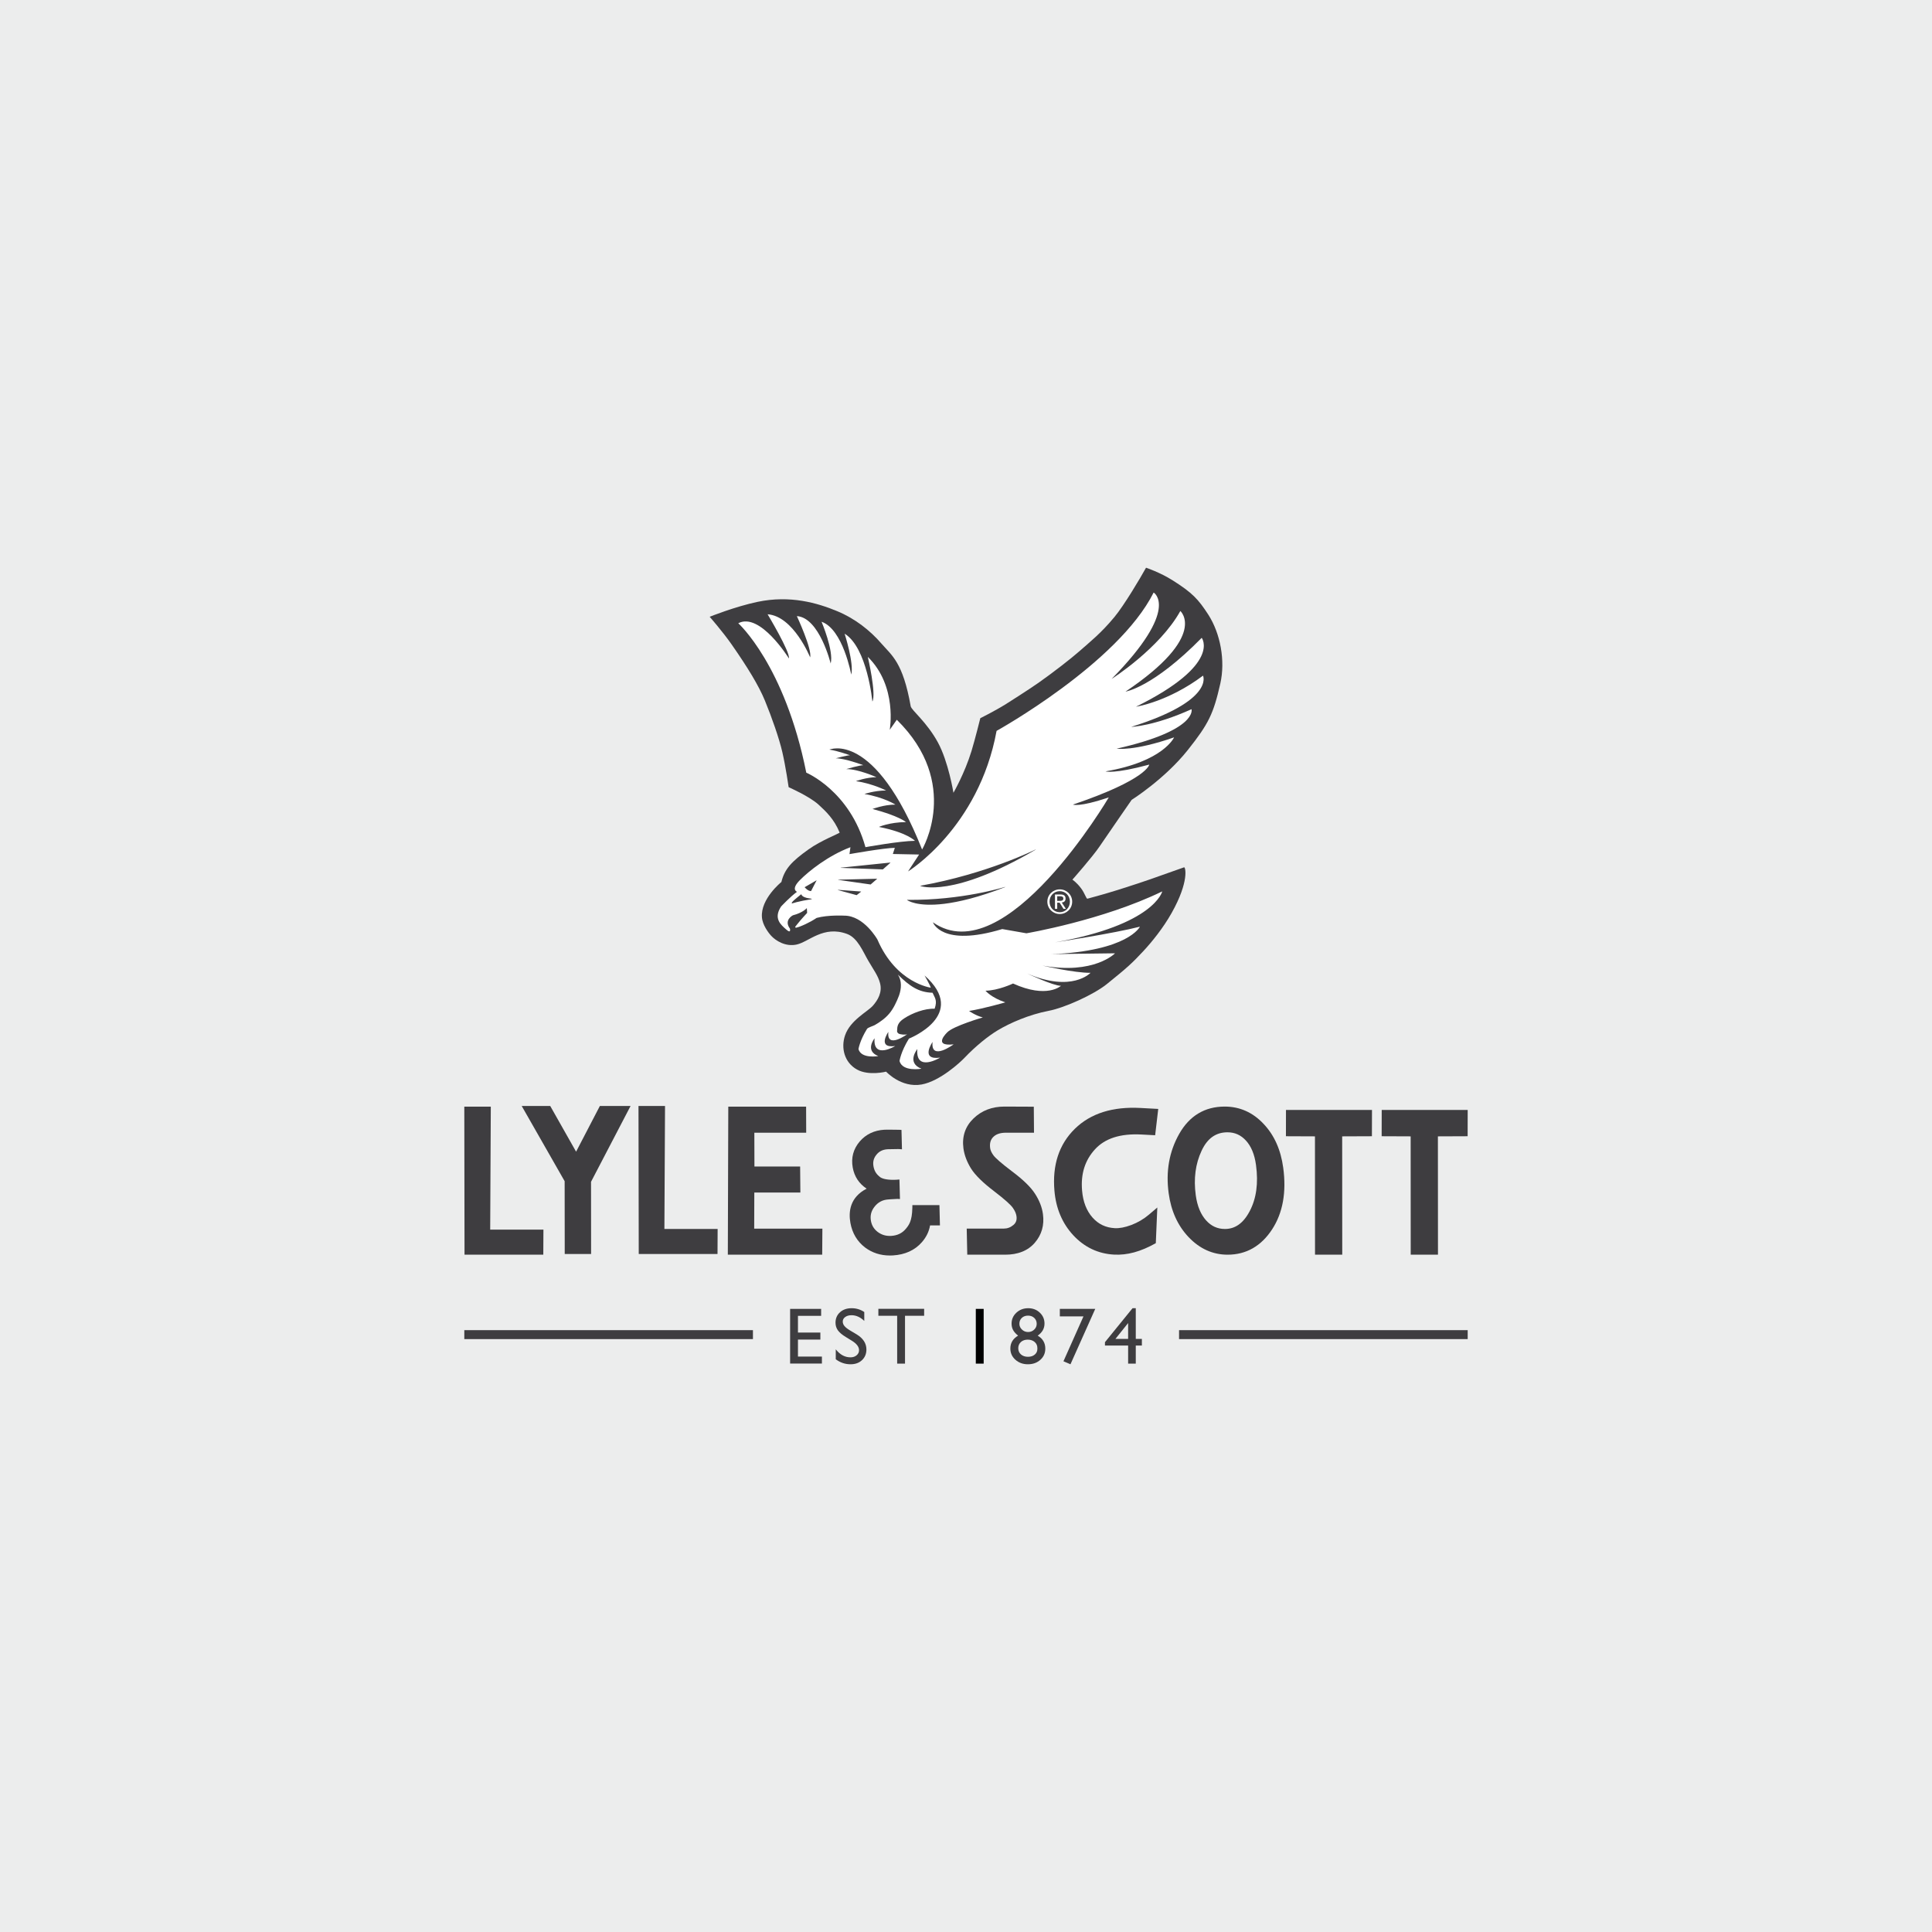 <?xml version="1.0" encoding="utf-8"?>
<!-- Generator: Adobe Illustrator 14.0.0, SVG Export Plug-In . SVG Version: 6.00 Build 43363)  -->
<!DOCTYPE svg PUBLIC "-//W3C//DTD SVG 1.1//EN" "http://www.w3.org/Graphics/SVG/1.1/DTD/svg11.dtd">
<svg version="1.1" xmlns="http://www.w3.org/2000/svg" xmlns:xlink="http://www.w3.org/1999/xlink" x="0px" y="0px" width="800px"
	 height="800px" viewBox="0 0 800 800" enable-background="new 0 0 800 800" xml:space="preserve">
<g id="Ebene_3">
	<rect fill-rule="evenodd" clip-rule="evenodd" fill="#ECEDED" width="800" height="800"/>
</g>
<g id="Ebene_2">
	<g>
		<g>
			<polygon fill-rule="evenodd" clip-rule="evenodd" fill="#3E3D40" points="225.023,509.166 224.966,519.541 192.35,519.541 
				192.257,458.244 203.23,458.244 202.979,509.166 225.023,509.166 			"/>
		</g>
		<polygon fill-rule="evenodd" clip-rule="evenodd" fill="#3E3D40" points="244.761,519.26 233.844,519.26 233.809,489.111 
			216.026,457.963 227.837,457.963 238.549,476.893 248.391,457.963 261.102,457.963 244.732,489.357 244.761,519.26 		"/>
		<polygon fill-rule="evenodd" clip-rule="evenodd" fill="#3E3D40" points="297.159,508.891 297.109,519.26 264.491,519.26 
			264.386,457.963 275.374,457.963 275.114,508.891 297.159,508.891 		"/>
		<polygon fill-rule="evenodd" clip-rule="evenodd" fill="#3E3D40" points="312.359,469.029 312.395,483.033 331.317,483.033 
			331.416,493.803 312.345,493.803 312.297,508.764 340.532,508.764 340.454,519.541 301.379,519.541 301.569,458.244 
			333.793,458.244 333.827,469.029 312.359,469.029 		"/>
		<path fill-rule="evenodd" clip-rule="evenodd" fill="#3E3D40" d="M416.55,469.029c-2.533,0-4.2,0.676-5.297,1.801
			c-1.069,1.088-1.522,2.545-1.252,4.586c0.105,0.814,0.506,1.801,1.364,2.982c0.787,1.078,3.208,3.258,7.688,6.633
			c4.482,3.355,7.737,6.457,9.552,9.307c1.761,2.736,2.872,5.535,3.257,8.396c0.625,4.547-0.513,8.535-3.349,11.834
			c-2.896,3.381-7.09,4.973-12.303,4.973h-15.686l-0.225-10.797l15.384-0.014c1.428,0,2.743-0.473,3.974-1.506
			c1.041-0.9,1.471-2.027,1.246-3.639c-0.134-1.006-0.597-2.16-1.527-3.473c-0.824-1.182-3.277-3.439-7.779-6.881
			c-4.496-3.426-7.76-6.568-9.537-9.404c-1.675-2.725-2.738-5.496-3.117-8.287c-0.668-4.951,0.76-9.141,4.199-12.443
			c3.381-3.262,7.688-4.889,12.775-4.889l12.16,0.053l0.085,10.773L416.55,469.029L416.55,469.029z"/>
		<polygon fill-rule="evenodd" clip-rule="evenodd" fill="#3E3D40" points="555.767,470.541 555.795,519.541 544.521,519.541 
			544.496,470.541 532.476,470.492 532.498,459.609 568.111,459.609 568.079,470.492 555.767,470.541 		"/>
		<polygon fill-rule="evenodd" clip-rule="evenodd" fill="#3E3D40" points="595.404,470.541 595.434,519.541 584.148,519.541 
			584.123,470.541 572.114,470.492 572.137,459.609 607.743,459.609 607.716,470.492 595.404,470.541 		"/>
		<path fill-rule="evenodd" clip-rule="evenodd" fill="#3E3D40" d="M472.749,469.781c-8.928-0.486-15.246,1.66-19.305,6.092
			c-4.172,4.535-5.973,10.186-5.38,17.092c0.396,4.75,1.885,8.428,4.333,11.201c2.406,2.713,5.43,4.182,9.202,4.387
			c1.876,0.105,4.149-0.295,6.872-1.316c2.709-1.033,5.143-2.467,7.326-4.324L479.22,500l-0.625,14.771
			c-6.343,3.561-11.835,5.023-17.315,4.734c-6.569-0.363-12.231-3.037-16.855-8.004c-4.621-4.996-7.188-11.199-7.806-18.459
			c-0.907-10.586,1.885-19.203,8.462-25.641c6.597-6.441,15.737-9.234,27.191-8.615l7.33,0.398l-1.28,10.896L472.749,469.781
			L472.749,469.781z"/>
		<path fill-rule="evenodd" clip-rule="evenodd" fill="#3E3D40" d="M520.089,482.436c-0.607-4.531-2.059-7.844-4.164-10.143
			c-2.089-2.289-4.581-3.426-7.64-3.434c-4.704,0-8.286,2.377-10.74,7.652c-2.525,5.395-3.341,11.508-2.406,18.41
			c0.632,4.605,2.119,8.012,4.292,10.43c2.152,2.381,4.698,3.539,7.793,3.539c4.115,0,7.553-2.236,10.262-7.398
			C520.21,496.314,521.115,489.996,520.089,482.436L520.089,482.436z M531.356,483.539c1.366,10.086-0.125,18.662-4.633,25.564
			c-4.502,6.863-10.664,10.438-18.409,10.438c-6.147,0-11.563-2.461-16.137-7.273c-4.552-4.797-7.272-10.91-8.257-18.178
			c-1.231-9.023,0.217-17.234,4.348-24.541c4.218-7.471,10.566-11.34,18.857-11.34c6.21,0,11.627,2.398,16.086,7.156
			C527.693,470.076,530.359,476.174,531.356,483.539L531.356,483.539z"/>
		<g>
			<path fill="#3E3D40" d="M368.492,519.879c-3.896,0-7.343-1.117-10.277-3.314c-3.249-2.482-5.296-5.893-6.077-10.17
				c-0.838-4.623-0.232-10.615,6.724-14.195c-3.144-2.066-5.079-4.994-5.761-8.73c-0.73-4.059,0.233-7.68,2.877-10.789
				c2.562-2.996,6.007-4.637,10.222-4.889c0.309-0.021,1.119-0.021,2.061-0.021c1.618,0,3.608,0.014,4.108,0.049l0.915,0.055
				l0.204,8.029l-1.097-0.088c-0.093-0.014-0.29-0.014-0.578-0.014c-1.265,0-3.918,0.051-4.269,0.072
				c-2.02,0.119-3.567,0.885-4.707,2.363c-1.104,1.391-1.47,2.939-1.139,4.756c0.317,1.734,1.083,3.066,2.349,4.092
				c0.874,0.959,2.998,1.455,5.84,1.455c0.893,0,1.512-0.055,1.526-0.055l1.025-0.082l0.219,8.096l-1.076-0.057
				c-0.535,0-1.97,0.098-2.905,0.16l-0.774,0.057c-2.419,0.143-4.305,1.125-5.76,2.99c-1.415,1.787-1.901,3.721-1.499,5.922
				c0.338,1.879,1.258,3.371,2.806,4.559c1.485,1.105,3.117,1.639,4.987,1.639l0.577-0.014c2.531-0.139,4.572-1.123,6.057-2.914
				c1.231-1.49,2.595-3.121,2.708-8.664l0.02-1.162h11.199l0.211,8.4h-4.087c-0.435,2.533-1.561,4.854-3.362,6.92
				c-2.918,3.355-6.985,5.207-12.05,5.51C369.294,519.871,368.893,519.879,368.492,519.879L368.492,519.879z"/>
			<path fill="#3E3D40" d="M413.142,426.625c5.056-3.029,12.932-6.492,21.087-8.061c6.706-1.297,18.644-6.709,24.065-11.063
				c8.515-6.842,10.612-8.801,15.05-13.568c3.605-3.861,8.301-9.648,11.841-15.957c7.356-13.129,5.667-19.051,5.121-18.844
				c-13.871,4.922-15.583,5.588-24.912,8.566c-4.844,1.564-9.157,2.83-15.102,4.428c-0.491,0.125-1.072-2.191-2.618-4.26
				c-1.968-2.623-3.619-3.613-3.619-3.613s8.369-9.486,11.205-13.693c4.036-5.932,13.32-19.342,13.32-19.342
				c-0.049,0.039,13.659-8.576,23.261-20.65c8.678-10.928,10.611-15,13.448-27.447c2.197-9.619,0-20.867-4.924-28.555
				c-4.182-6.467-6.646-9.107-14.832-14.277c-5.212-3.291-10.982-5.213-10.982-5.213c-2.507,4.533-9.158,15.682-13.073,20.398
				c-5.6,6.766-10.003,10.193-14.757,14.381c-3.291,2.906-10.812,8.73-16.649,12.836c-4.074,2.861-12.2,8.002-13.379,8.752
				c-4.833,3.021-10.769,5.945-10.769,5.945s-2.171,8.752-3.654,13.619c-2.853,9.285-7.469,17.264-7.469,17.264
				s-2.076-12.857-6.444-20.855c-4.638-8.514-10.932-13.289-11.256-14.969c-3.239-18.299-7.848-21.035-12.118-25.955
				c-4.625-5.355-10.893-10.361-18.363-13.439c-8.188-3.395-19.435-6.674-32.949-3.836c-9.308,1.955-19.812,6.174-19.812,6.174
				s5.398,6.172,9.023,11.363c6.525,9.346,11.311,17.119,13.868,23.396c2.771,6.725,5.934,15.709,7.221,21.391
				c1.376,5.975,2.589,14.41,2.589,14.41s8.638,3.805,12.355,7.209c3.007,2.766,6.439,5.92,8.761,11.592
				c0.096,0.262-7.727,3.26-12.875,6.957c-7.017,5-9.923,8.125-11.25,13.514c0,0-8.649,6.928-8.052,14.592
				c0.227,3.164,2.651,6.402,3.845,7.689c1.838,1.994,5.91,4.635,10.559,3.6c5.047-1.117,11.071-7.986,20.846-4.375
				c4.386,1.598,6.606,7.373,8.775,11.07c2.194,3.771,4.073,6.213,4.865,9.266c1.048,3.873-0.952,7.111-3.006,9.439
				c-2.206,2.457-9.348,5.975-11.47,12.232c-1.742,5.107-0.345,11.195,4.96,14.143c4.901,2.703,12.046,0.865,12.046,0.865
				s6.255,6.852,14.735,5.314c7.542-1.377,16.023-9.207,17.765-11.08C404.068,433.09,409.279,428.943,413.142,426.625"/>
		</g>
		<path fill="#FFFFFF" d="M428.79,351.854c-34.236,20.064-47.523,15.07-47.659,15.012l-0.021-0.045l0.029-0.053
			c27.649-4.959,47.417-14.891,47.607-14.986c0.031-0.021,0.042,0,0.042,0V351.854L428.79,351.854z M416.12,367.367
			c-10.882,4.195-19.073,6.137-25.14,6.879 M390.98,374.246c-11.479,1.4-15.323-1.514-15.377-1.566l-0.008-0.02l0.041-0.051
			c22.528,0.27,40.296-5.275,40.461-5.34l0.064,0.014c0,0,0,0.072-0.041,0.084 M368.681,357.256L365.577,360l-17.431-0.635
			l-0.031-0.031v-0.043l20.512-2.119l0.065,0.021L368.681,357.256L368.681,357.256z M363.156,363.951l-2.651,2.295l-13.373-1.908
			l-0.031-0.045l0.021-0.039l16.004-0.389l0.03,0.01V363.951L363.156,363.951z M356.546,369.244c0,0-1.798,1.422-1.83,1.422
			l-7.727-2.111l-0.032-0.041l0.053-0.053l9.493,0.699l0.043,0.031V369.244L356.546,369.244z M335.834,368.984
			c-1.371,0.01-2.653-1.611-2.653-1.611l4.98-2.879L335.834,368.984L335.834,368.984z M335.979,372.336
			c-0.399,0.115-0.826,0.168-1.246,0.23c-0.708,0.113-1.427,0.238-2.146,0.375c-0.923,0.176-1.851,0.387-2.773,0.627
			c-0.499,0.125-1.021,0.26-1.521,0.43c-0.125,0.041-0.358,0.166-0.429,0.012l-0.008-0.033c-0.043-0.096,0.036-0.24,0.08-0.305
			c0.224-0.365,0.533-0.637,0.848-0.918c0.409-0.387,0.859-0.752,1.297-1.107c0.385-0.324,0.791-0.658,1.199-0.971
			c0.073-0.07,0.522-0.336,0.522-0.461c0,0-0.042,1.318,3.311,1.787c0.231,0.031,0.449,0.053,0.691,0.096
			c0.081,0.016,0.237,0.029,0.322,0.08C336.26,372.275,336.096,372.307,335.979,372.336 M470.399,292.635
			c35.646-17.609,27.205-28.523,27.205-28.523c-20.272,20.629-31.55,22.27-31.55,22.27C500.47,263.275,488.757,253,488.757,253
			c-8.616,15.531-28.448,28.127-28.448,28.127c28.651-29.154,17.39-35.771,17.39-35.771c-14.789,29.441-65.038,57.285-65.038,57.285
			c-7.373,40.234-36.668,58.207-36.668,58.207l4.585-7.008c-0.743,0-10.874-0.221-10.874-0.221l0.824-2.547
			c-4.451,0.039-18.78,2.604-18.78,2.604l0.397-2.865c-9.159,3.455-17.233,9.871-21.004,13.703c-3.769,3.83-1.115,4.762-1.115,4.762
			c-2.834,2.047-6.603,6.09-6.603,6.09c-3.29,4.992-0.033,7.594,2.086,9.482c2.208,1.986,1.579-0.322,1.579-0.322
			c-2.662-3.572,1.223-5.516,1.223-5.516c4.219-1.084,5.776-2.998,5.776-2.998l0.125,2.006c-0.45,0.447-0.898,0.932-1.307,1.42
			c-0.95,1.025-1.836,2.082-2.704,3.166c-0.327,0.387-0.628,0.783-0.927,1.17c-0.084,0.115,0.218,0.396,0.333,0.385
			c0.418-0.09,0.846-0.219,1.253-0.363c0.909-0.338,1.777-0.703,2.642-1.107c1.599-0.752,3.175-1.609,4.648-2.602
			c4.754-1.305,11.387-0.939,11.387-0.939c8.207-0.063,13.788,9.902,13.788,9.902c7.768,18.057,22.096,19.926,22.096,19.926
			c-0.289-1.064-2.58-5.055-2.58-5.055c18.446,16.336-6.474,26.154-6.474,26.154c-3.386,5.471-3.896,9.283-3.896,9.283
			c1.264,4.574,9.088,3.176,9.088,3.176c-6.372-2.473-1.714-8.139-1.714-8.139c-0.804,9.789,9.44,3.543,9.44,3.543
			c-8.478,1.16-3.129-6.486-3.129-6.486c-0.89,8.098,8.721,0.992,8.721,0.992c-9.047,0.992-2.58-5.033-2.58-5.033
			c2.504-2.57,14.662-6.121,14.662-6.121c-2.933-0.699-5.692-2.674-5.692-2.674c5.977-0.951,15.021-3.563,15.021-3.563
			c-5.872-1.953-8.211-4.822-8.211-4.822c5.254-0.053,11.405-2.979,11.405-2.979c14.102,6.393,19.833,0.951,19.833,0.951
			c-3.125,0.029-13.954-5.08-13.954-5.08c18.584,7.994,26.196-0.301,26.196-0.301c-6.673,0.074-19.904-2.996-19.904-2.996
			c21.389,3.887,30.055-5.086,30.055-5.086c-11.879,0.105-26.455,0.365-26.455,0.365c31.949-1.285,36.763-11.389,36.763-11.389
			c-11.006,2.822-35.174,6.5-35.174,6.5c41.253-7.289,44.419-21.109,44.419-21.109c-24.681,12.002-56.245,17.348-56.245,17.348
			l-10.006-1.754c-25.21,7.635-28.711-2.797-28.711-2.797c30.07,21.115,72.818-51.721,72.818-51.721
			c-12.384,4.178-14.831,2.977-14.831,2.977c30.841-10.445,31.594-16.557,31.594-16.557c-14.823,4.002-18.088,2.801-18.088,2.801
			c23.98-4.074,28.376-14.08,28.376-14.08c-16.834,5.84-23.769,4.68-23.769,4.68c33.72-7.625,30.988-16.344,30.988-16.344
			c-15.594,7.047-24.976,7.33-24.976,7.33c34.718-10.881,29.737-21.221,29.737-21.221
			C483.593,290.682,470.399,292.635,470.399,292.635"/>
		<path fill="#FFFFFF" d="M367.854,427.283c-0.805,7.313,7.857,0.928,7.857,0.928c-0.556,0.396-3.115,0.191-3.717-0.287
			c-0.754-0.641-0.494-0.91-0.485-1.779c0.02-2.133,1.245-3.383,2.958-4.498c3.332-2.176,8.5-4.135,12.544-3.951
			c1.273-3.625-0.054-4.658-0.855-6.619c-5.789-0.158-9.497-2.738-14.352-7.502c1.691,2.58,1.462,5.84,0.472,8.631
			c-0.9,2.42-2.341,5.504-4.014,7.453c-1.658,1.977-3.814,3.531-6.033,4.803c-0.64,0.367-2.845,0.994-3.219,1.592
			c-3.053,4.938-3.532,8.365-3.532,8.365c1.158,4.145,8.21,2.881,8.21,2.881c-5.746-2.246-1.546-7.352-1.546-7.352
			c-0.73,8.848,8.544,3.193,8.544,3.193C363.01,434.188,367.854,427.283,367.854,427.283"/>
		<path fill="#FFFFFF" d="M358.362,350.797c0,0,14.275-2.586,20.5-2.629c0,0-3.139-3.436-14.923-5.756c0,0,4.313-1.943,11.216-2.006
			c0,0-2.944-2.568-13.877-5.42c0,0,4.467-1.785,9.502-1.816c0,0-4.878-3.072-12.839-4.389c0,0,3.961-1.408,8.983-1.461
			c0,0-5.742-2.893-12.502-3.875c0,0,4.303-1.588,8.491-1.629c0,0-7.477-3.395-12.513-3.354c0,0,5.485-1.596,7.069-1.617
			c0,0-7.623-2.871-11.424-2.852c0,0,4.691-1.244,5.91-1.252c0,0-4.909-1.799-8.531-2.34c0,0,18.665-8.293,38.395,41.369
			c0,0,16.304-27.406-10.476-53.734l-2.922,4.166c0,0,3.3-18.027-9.08-30.205c0,0,3.595,15.373,1.892,18.504
			c0,0-2.092-22.305-11.491-28.104c0,0,3.937,12.293,2.738,16.941c0,0-3.437-18.844-12.292-21.881c0,0,5.136,12.096,3.777,17.285
			c0,0-4.644-19.008-14.004-19.625c0,0,6.382,13.725,5.506,17.086c0,0-6.883-17.064-17.619-17.846c0,0,9.46,15.758,8.813,18.277
			c0,0-11.928-19.301-20.96-14.563c0,0,19.235,17.217,28.164,61.873C333.867,319.947,351.897,327.457,358.362,350.797"/>
		<path fill="#FFFFFF" d="M443.025,373.352c0,2.496-1.851,4.385-4.188,4.385c-2.403,0-4.244-1.889-4.244-4.385
			c0-2.455,1.84-4.338,4.244-4.338C441.175,369.014,443.025,370.896,443.025,373.352 M433.686,373.352
			c0,2.922,2.339,5.125,5.152,5.125c2.778,0,5.126-2.203,5.126-5.125c0-2.885-2.349-5.086-5.126-5.086
			C436.024,368.266,433.686,370.467,433.686,373.352"/>
		<path fill="#FFFFFF" d="M437.769,371.123h1.233c0.617,0,1.307,0.137,1.307,0.92c0,0.939-0.762,0.982-1.58,0.982h-0.959V371.123
			L437.769,371.123z M436.842,376.348h0.927v-2.568h0.986l1.615,2.568h0.992l-1.701-2.631c0.883-0.096,1.563-0.543,1.563-1.631
			c0-1.148-0.653-1.701-2.085-1.701h-2.296V376.348L436.842,376.348z"/>
		<polygon fill="#3E3D40" points="327.171,541.98 340.013,541.98 340.013,544.861 330.418,544.861 330.418,551.783 339.695,551.783 
			339.695,554.693 330.418,554.693 330.418,561.729 340.337,561.729 340.337,564.617 327.171,564.617 327.171,541.98 		"/>
		<path fill="#3E3D40" d="M352.714,555.152l-2.442-1.5c-1.563-0.941-2.653-1.869-3.318-2.781c-0.648-0.92-0.986-1.977-0.986-3.172
			c0-1.771,0.63-3.219,1.875-4.336c1.238-1.115,2.843-1.66,4.811-1.66c1.893,0,3.634,0.512,5.224,1.582v3.678
			c-1.63-1.566-3.396-2.359-5.279-2.359c-1.061,0-1.941,0.248-2.612,0.744c-0.683,0.49-1.021,1.119-1.021,1.881
			c0,0.676,0.244,1.324,0.751,1.902c0.501,0.604,1.313,1.203,2.423,1.867l2.476,1.469c2.762,1.658,4.147,3.754,4.147,6.307
			c0,1.818-0.607,3.293-1.834,4.438c-1.203,1.137-2.787,1.705-4.728,1.705c-2.247,0-4.29-0.697-6.131-2.078v-4.113
			c1.759,2.221,3.776,3.314,6.09,3.314c1.022,0,1.859-0.264,2.537-0.838c0.676-0.557,1.015-1.271,1.015-2.119
			C355.711,557.689,354.717,556.383,352.714,555.152L352.714,555.152z"/>
		<polygon fill="#3E3D40" points="363.715,541.951 382.668,541.951 382.668,544.834 374.746,544.834 374.746,564.65 371.497,564.65 
			371.497,544.834 363.715,544.834 363.715,541.951 		"/>
		<polygon points="404.06,541.98 407.315,541.98 407.315,564.65 404.06,564.65 404.06,541.98 		"/>
		<path fill="#3E3D40" d="M429.277,548.162c0-0.98-0.344-1.793-1.007-2.428c-0.678-0.652-1.544-0.963-2.579-0.963
			c-1.055,0-1.907,0.311-2.584,0.941c-0.657,0.625-1.005,1.438-1.005,2.416c0,0.939,0.359,1.752,1.08,2.424
			c0.695,0.678,1.541,1.006,2.542,1.006c0.981,0,1.813-0.328,2.511-1C428.933,549.895,429.277,549.09,429.277,548.162
			L429.277,548.162z M429.555,558.555v-0.318c0-1.049-0.365-1.881-1.107-2.537c-0.748-0.646-1.706-0.986-2.885-0.986
			c-1.163,0-2.11,0.34-2.826,0.986c-0.733,0.678-1.098,1.523-1.098,2.572s0.365,1.902,1.115,2.566c0.753,0.652,1.715,0.98,2.91,0.98
			c1.131,0,2.063-0.291,2.789-0.9C429.19,560.314,429.555,559.516,429.555,558.555L429.555,558.555z M418.871,548.061
			c0-1.758,0.67-3.277,2.002-4.512c1.341-1.23,2.958-1.846,4.888-1.846c1.89,0,3.489,0.598,4.787,1.826
			c1.313,1.23,1.957,2.742,1.957,4.531c0,2.029-0.934,3.695-2.815,5.002c2.084,1.217,3.146,3.012,3.146,5.365
			c0,1.887-0.685,3.422-2.047,4.639c-1.37,1.229-3.081,1.85-5.152,1.85c-2.065,0-3.783-0.629-5.184-1.881
			c-1.399-1.244-2.089-2.801-2.089-4.637c0-2.307,1.066-4.078,3.206-5.336c-0.946-0.76-1.65-1.543-2.064-2.314
			C419.081,549.982,418.871,549.08,418.871,548.061L418.871,548.061z"/>
		<polygon fill="#3E3D40" points="438.854,541.98 453.518,541.98 443.255,564.924 440.352,563.678 448.647,545.078 438.854,545.078 
			438.854,541.98 		"/>
		<g>
			<path fill="#3E3D40" d="M467.133,554.406v-6.557l-5.257,6.557H467.133L467.133,554.406z M468.96,541.703h1.341v12.703h2.525
				v2.762h-2.525v7.482h-3.168v-7.482h-9.595v-1.4L468.96,541.703L468.96,541.703z"/>
			<polygon fill="#3E3D40" points="311.776,554.492 192.257,554.492 192.257,550.787 311.776,550.787 311.776,554.492 			"/>
		</g>
		<polygon fill="#3E3D40" points="607.743,554.492 488.224,554.492 488.224,550.787 607.743,550.787 607.743,554.492 		"/>
	</g>
</g>
</svg>

